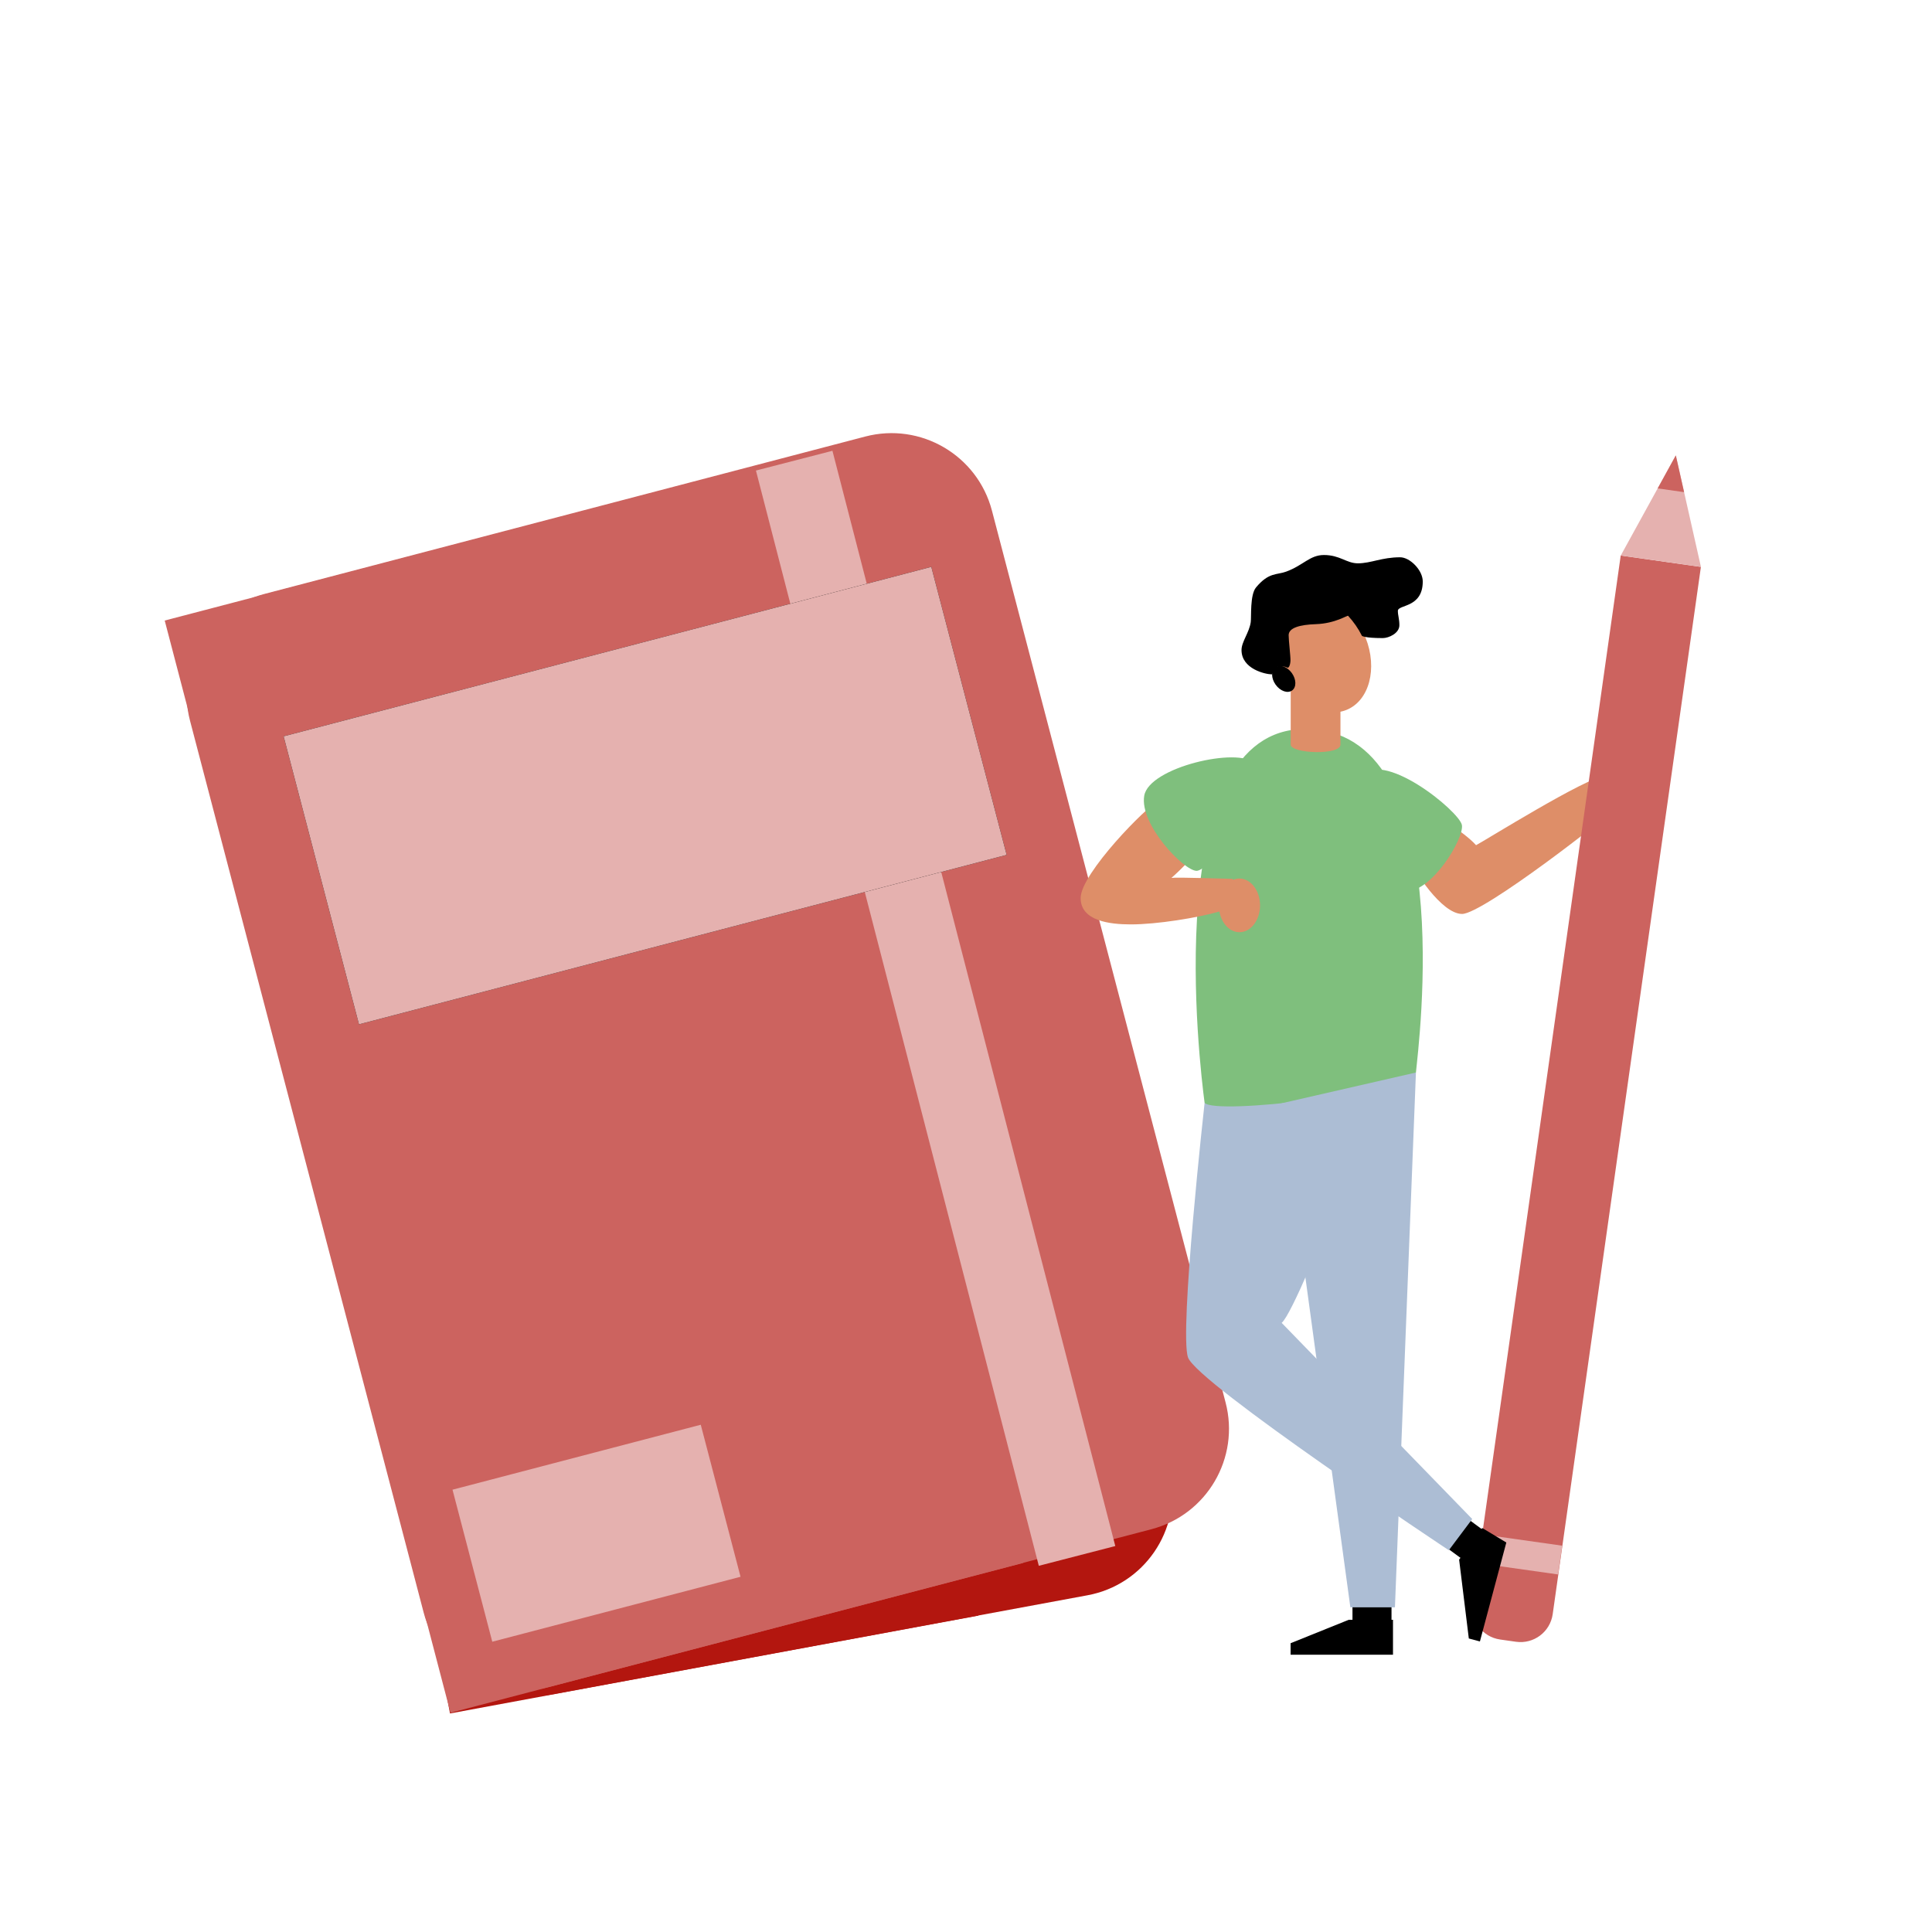 <?xml version="1.0" encoding="utf-8"?>
<!-- Generator: Adobe Illustrator 16.0.0, SVG Export Plug-In . SVG Version: 6.00 Build 0)  -->
<!DOCTYPE svg PUBLIC "-//W3C//DTD SVG 1.1//EN" "http://www.w3.org/Graphics/SVG/1.1/DTD/svg11.dtd">
<svg version="1.1" id="Vector" xmlns="http://www.w3.org/2000/svg" xmlns:xlink="http://www.w3.org/1999/xlink" x="0px" y="0px"
	 width="400px" height="400px" viewBox="0 0 400 400" enable-background="new 0 0 400 400" xml:space="preserve">
<title>Artboard 1</title>
<path fill="#B3160F" d="M71.663,120.87l110.928-20.539c11.672-2.161,22.886,5.549,25.047,17.221l34.751,187.683
	c2.161,11.672-5.549,22.887-17.221,25.047l-110.928,20.54c-11.672,2.161-22.887-5.549-25.048-17.222L54.442,145.917
	C52.281,134.245,59.99,123.031,71.663,120.87z"/>
<rect x="70.889" y="112.696" transform="matrix(-0.983 0.182 -0.182 -0.983 292.747 432.379)" fill="#B3160F" width="111.277" height="233.86"/>
<path fill="#CC635F" d="M54.688,122.984l124.447-32.602c11.482-3.008,23.23,3.862,26.238,15.345l48.371,184.642
	c3.008,11.483-3.862,23.23-15.345,26.238l-124.447,32.602c-11.483,3.009-23.23-3.861-26.238-15.344L39.343,149.222
	C36.334,137.739,43.204,125.992,54.688,122.984z"/>
<rect x="61.523" y="109.082" transform="matrix(-0.967 0.253 -0.253 -0.967 298.898 413.521)" fill="#CC635F" width="122.584" height="233.86"/>
<rect x="185.553" y="91.465" transform="matrix(-0.968 0.25 -0.25 -0.968 433.393 362.242)" fill="#E5B1AF" width="16.361" height="234.257"/>
<rect x="64.117" y="133.886" transform="matrix(-0.967 0.253 -0.253 -0.967 304.291 290.241)" width="138.669" height="61.667"/>
<rect x="64.117" y="133.886" transform="matrix(-0.967 0.253 -0.253 -0.967 304.291 290.241)" fill="#E5B1AF" width="138.669" height="61.667"/>
<rect x="96.753" y="301.101" transform="matrix(-0.967 0.253 -0.253 -0.967 323.06 593.139)" fill="#E5B1AF" width="53.154" height="32.55"/>
<path fill="#DE8E68" d="M300.333,170.896c1.233,0.56,4.149,2.8,5.27,4.09c1.29-0.617,23.374-14.403,26.57-14.237
	s1.514,6.5,1.514,7.117s-26.637,21.356-30.977,21.356c-4.341,0-10.11-9.417-10.11-9.977S300.333,170.896,300.333,170.896z"/>
<path fill="#CC635F" d="M345.5,116.427l-3.28-0.467l-6.667-0.943l-0.943,6.667l-28,197.866l-1.74,12.294
	c-0.519,3.677,2.04,7.078,5.717,7.6l3.283,0.467c3.679,0.519,7.081-2.042,7.601-5.721l1.74-12.289l28-197.867l0.942-6.667
	L345.5,116.427z"/>
<polygon fill="#E5B1AF" points="346.96,94.287 335.56,115.017 352.159,117.367 "/>
<polygon fill="#CC635F" points="348.673,101.894 346.96,94.287 343.203,101.117 "/>
<rect x="306.362" y="318.71" transform="matrix(-0.99 -0.14 0.14 -0.99 581.277 684.389)" fill="#E5B1AF" width="16.766" height="6.019"/>
<rect x="280.017" y="331.713" width="8.08" height="4.871"/>
<rect x="299.658" y="316.135" transform="matrix(-0.592 0.806 -0.806 -0.592 739.708 262.74)" width="7.407" height="4.87"/>
<path fill="#ACBDD4" d="M249.4,228.334c0,0-5.283,47.399-3.437,52.706s54,39.92,54,39.92l4.847-6.46l-39.456-40.617
	c1.956-1.5,9.64-20.303,9.836-21.92c0.197-1.616-5.689-26.666-5.689-26.666L249.4,228.334z"/>
<path fill="#7FBF7D" d="M281.57,161.053c4.207-6.493,20.667,6.967,21.106,9.787c0.44,2.82-6.293,13.923-11.583,13.644
	C285.803,184.203,279.12,164.833,281.57,161.053z"/>
<path fill="#7FBF7D" d="M270.197,150.93c32.08,0,23.447,65.827,22.957,71.123c-2.453,4.217-41.407,8.848-43.754,6.281
	C248.42,220.973,239.883,150.93,270.197,150.93z"/>
<path fill="#DE8E68" d="M267.227,154.167c0,1.86,10.3,2.257,10.3,0v-12.65h-10.3V154.167z"/>
<ellipse transform="matrix(-0.37 -0.929 0.929 -0.37 249.789 440.378)" fill="#DE8E68" cx="274.269" cy="135.462" rx="12.411" ry="9.235"/>
<ellipse transform="matrix(-0.582 -0.813 0.813 -0.582 306.183 438.349)" cx="265.703" cy="140.516" rx="2.96" ry="2.066"/>
<path d="M257.043,134.583c0-1.72,1.604-3.61,1.907-5.77c0.156-1.093-0.184-5.647,1.093-7.187c2.667-3.19,4.22-2.537,6.25-3.28
	c3.537-1.293,4.89-3.437,7.811-3.437c3.333,0,4.666,1.72,7.029,1.72c2.714,0,4.94-1.25,8.75-1.25c2.03,0,4.684,2.667,4.684,5
	c0,5.54-5.153,4.747-5.153,6.093c0,0.937,0.313,1.667,0.313,2.97c0,1.667-2.187,2.667-3.437,2.667c-3.807,0-4.313-0.463-4.313-0.463
	c-0.755-1.511-1.72-2.907-2.867-4.146c-0.153-0.16-2.626,1.587-6.666,1.723c-3.311,0.11-5.644,0.75-5.644,2.29
	c0,1.09,0.4,4.333,0.377,5.233s-0.334,1.5-0.551,1.5c-0.216,0-0.333-0.293-1.59-0.293c-1.363,0-1.47,1.667-1.703,1.667
	C261.967,139.61,257.043,138.5,257.043,134.583z"/>
<path fill="#DE8E68" d="M256.61,181.894c-0.424,0-0.843,0.081-1.236,0.24c-0.078-0.106-0.201-0.171-0.333-0.177
	c-1.09,0-11.417-0.383-12.507-0.193c1.797-1.537,5.58-5.517,5.58-5.517l-8.533-10.2c-1.924,0.707-15.844,14.756-15.844,19.886
	c0,4.75,6.03,5.454,10.394,5.454c5.403,0,13.816-1.36,18.333-2.667c0.44,2.454,2.13,4.284,4.15,4.284
	c2.356,0,4.267-2.483,4.267-5.547C260.88,184.394,258.967,181.894,256.61,181.894z"/>
<path fill="#7FBF7D" d="M259.71,158.05c5.333,5.914-9.307,22.25-11.953,22.25c-2.647,0-11.86-9.59-10.857-15.546
	C237.904,158.797,256.593,154.604,259.71,158.05z"/>
<polyline fill="#ACBDD4" points="293.154,222.053 288.807,332.777 279.576,332.777 265.354,228.42 "/>
<polygon points="288.404,335.356 288.404,342.587 267.206,342.587 267.206,340.21 279.253,335.356 "/>
<polygon points="306.89,316.359 311.866,319.363 306.4,339.844 304.103,339.23 302.096,322.906 "/>
</svg>
